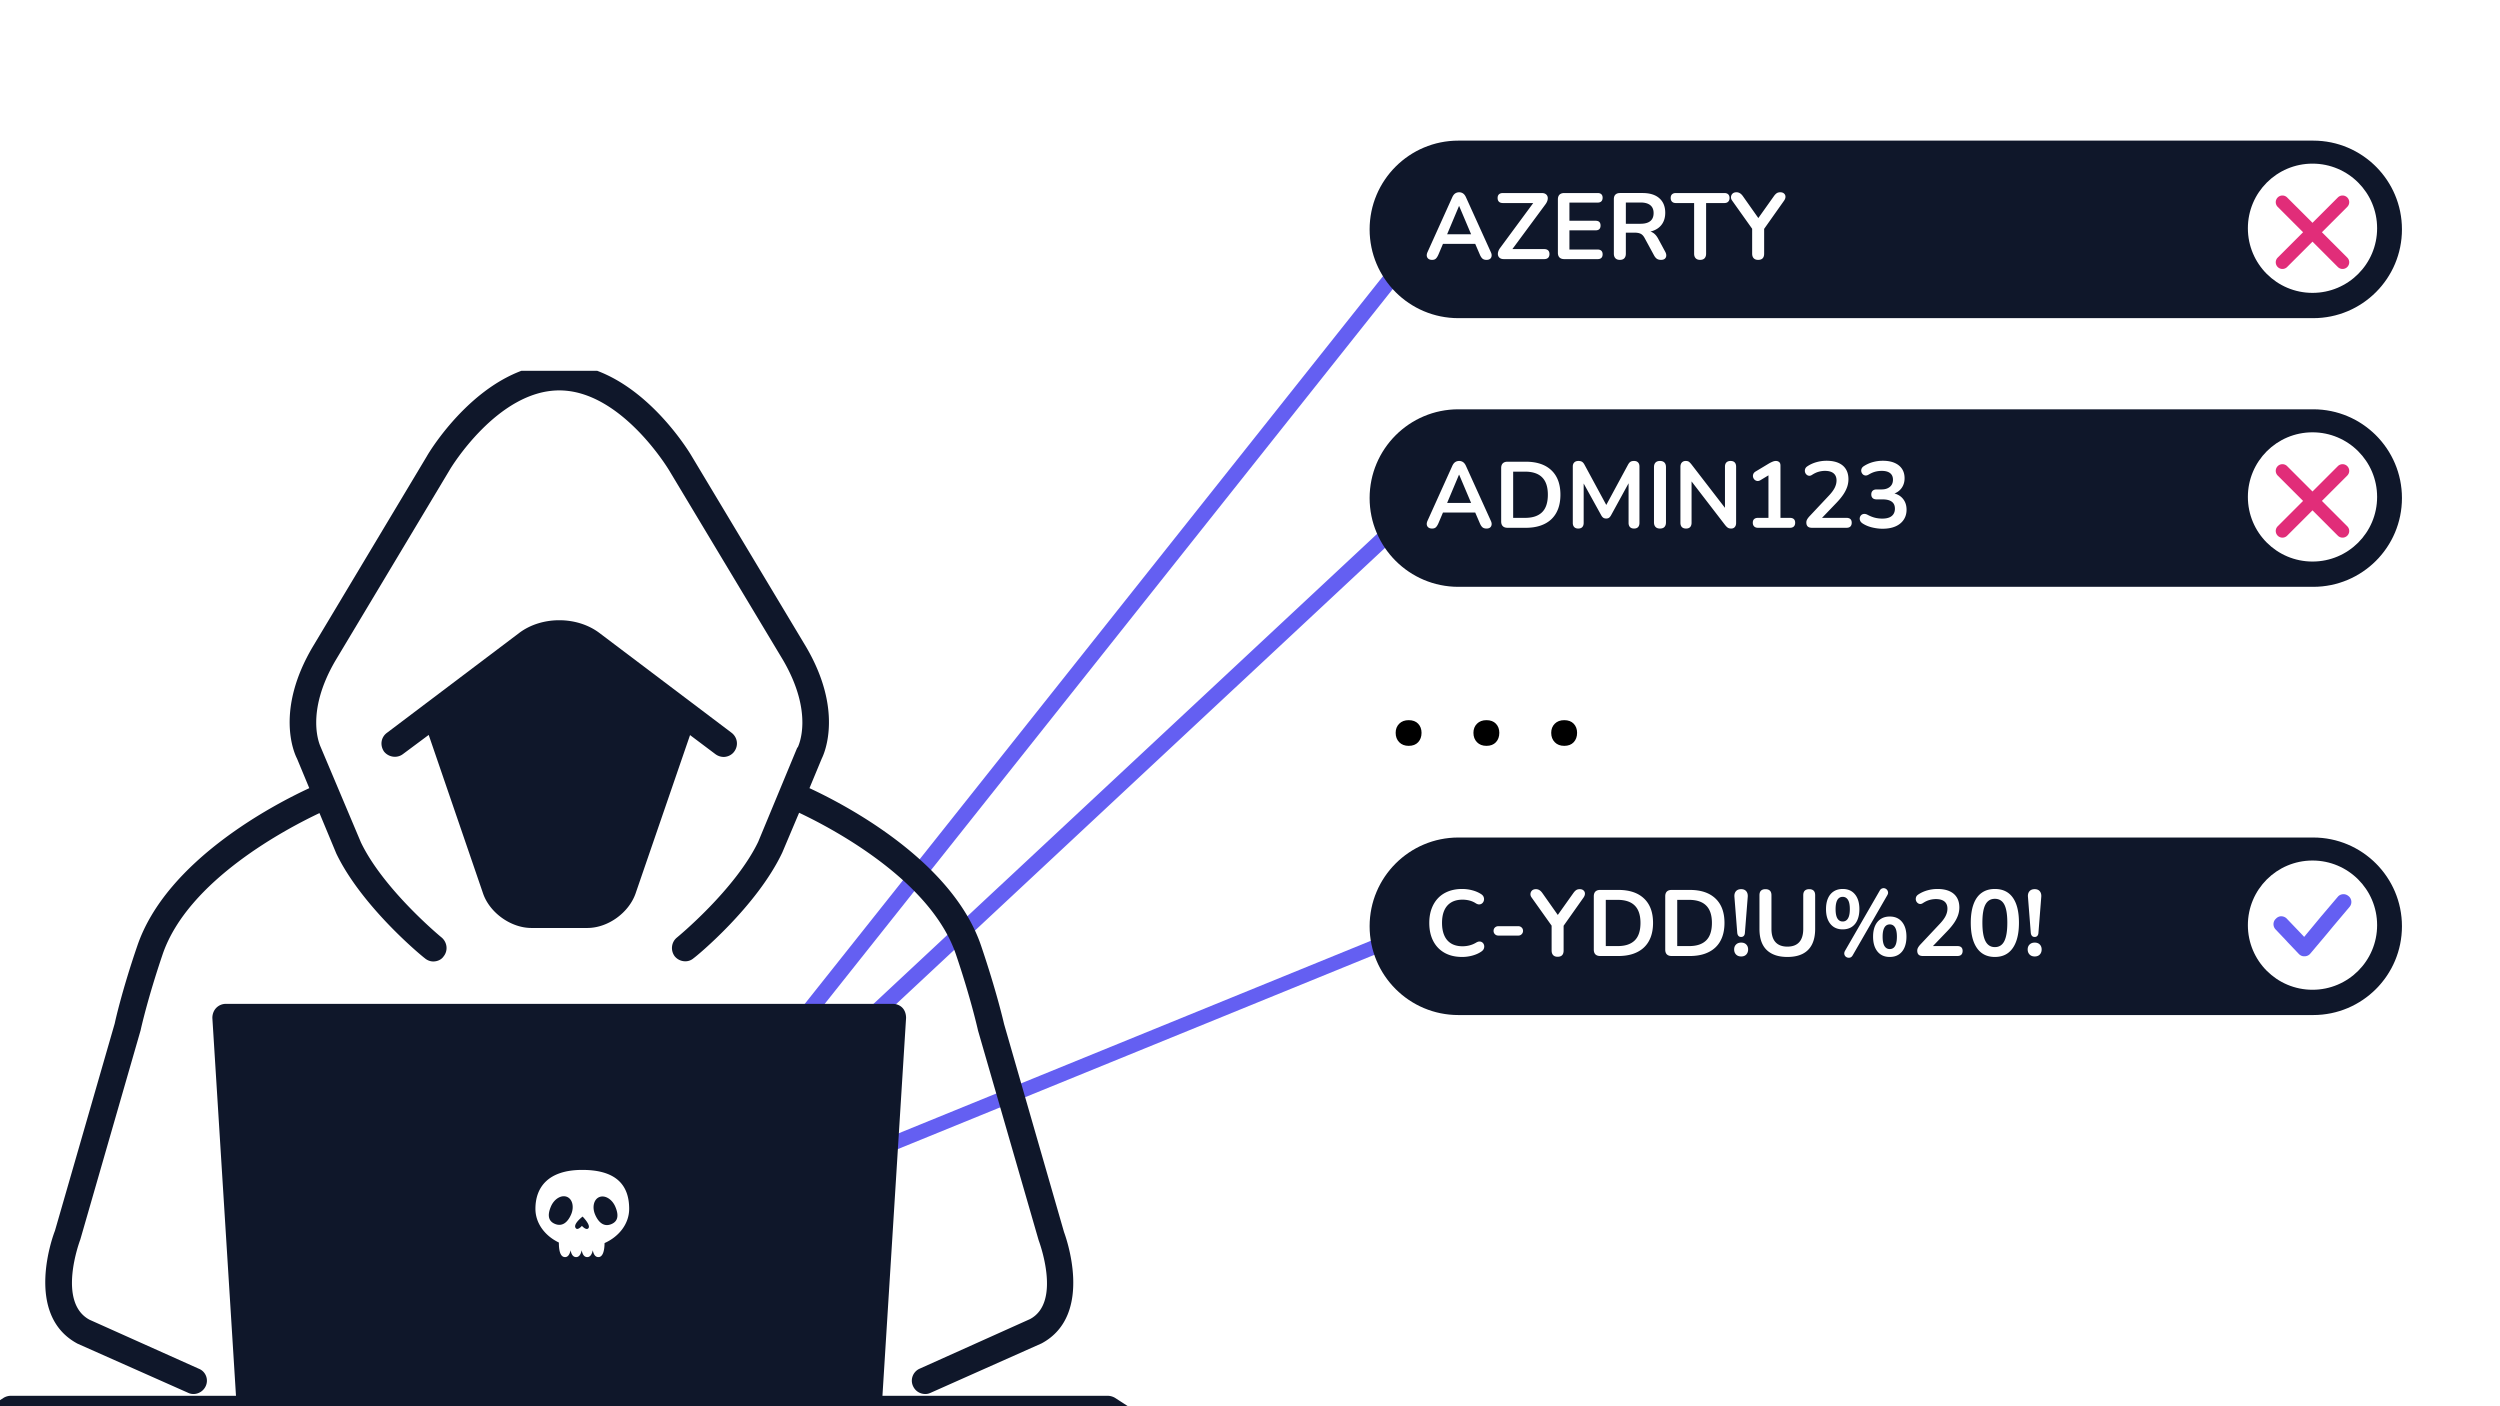 <svg xmlns="http://www.w3.org/2000/svg" width="1920" height="1080" version="1.0" viewBox="0 0 1440 810"><defs><clipPath id="i"><path d="M840.031 235.758h492.364c28.238 0 51.128 22.89 51.128 51.129 0 28.238-22.89 51.129-51.128 51.129H840.03c-28.238 0-51.129-22.891-51.129-51.13 0-28.238 22.891-51.128 51.13-51.128Zm0 0"/></clipPath><clipPath id="a"><path d="M26 213.598h593V803H26Zm0 0"/></clipPath><clipPath id="c"><path d="M840.031 81h492.364c28.238 0 51.128 22.89 51.128 51.129 0 28.238-22.89 51.129-51.128 51.129H840.03c-28.238 0-51.129-22.89-51.129-51.13 0-28.237 22.891-51.128 51.13-51.128Zm0 0"/></clipPath><clipPath id="d"><path d="M1294.777 94.254h74.442v74.441h-74.442Zm0 0"/></clipPath><clipPath id="e"><path d="M1332 94.254c-20.559 0-37.223 16.664-37.223 37.223 0 20.554 16.664 37.218 37.223 37.218 20.555 0 37.219-16.664 37.219-37.218 0-20.559-16.664-37.223-37.219-37.223Zm0 0"/></clipPath><clipPath id="f"><path d="M1310.46 112.203h42.75v42.75h-42.75Zm0 0"/></clipPath><clipPath id="g"><path d="M308.402 673.867h54v50.223h-54Zm0 0"/></clipPath><clipPath id="h"><path d="M788.902 235.758h594.778v102.258H788.902Zm0 0"/></clipPath><clipPath id="b"><path d="M788.902 81h594.778v102.258H788.902Zm0 0"/></clipPath><clipPath id="j"><path d="M1294.777 249.016h74.442v74.437h-74.442Zm0 0"/></clipPath><clipPath id="k"><path d="M1332 249.016c-20.559 0-37.223 16.664-37.223 37.218 0 20.555 16.664 37.22 37.223 37.22 20.555 0 37.219-16.665 37.219-37.22 0-20.554-16.664-37.218-37.219-37.218Zm0 0"/></clipPath><clipPath id="l"><path d="M1310.46 267h42.75v42.71h-42.75Zm0 0"/></clipPath><clipPath id="m"><path d="M788.902 482.41h594.778v102.258H788.902Zm0 0"/></clipPath><clipPath id="n"><path d="M840.031 482.41h492.364c28.238 0 51.128 22.89 51.128 51.13 0 28.237-22.89 51.128-51.128 51.128H840.03c-28.238 0-51.129-22.89-51.129-51.129 0-28.238 22.891-51.129 51.13-51.129Zm0 0"/></clipPath><clipPath id="o"><path d="M1294.777 495.664h74.442v74.441h-74.442Zm0 0"/></clipPath><clipPath id="p"><path d="M1332 495.664c-20.559 0-37.223 16.664-37.223 37.219 0 20.558 16.664 37.222 37.223 37.222 20.555 0 37.219-16.664 37.219-37.222 0-20.555-16.664-37.219-37.219-37.219Zm0 0"/></clipPath><clipPath id="q"><path d="M1309.094 515h45.75v35.934h-45.75Zm0 0"/></clipPath></defs><path fill="#fff" d="M-144-81h1728v972H-144z"/><path fill="none" stroke="#645ff2" stroke-width="9" d="m353.262 724.242 469.355-590.664M353.262 724.242l469.355-438.011"/><path fill="none" stroke="#645ff2" stroke-width="8.25" d="m353.262 724.246 469.356-191.363"/><g clip-path="url(#a)"><path fill="#0f172a" d="M108.242 802.203c1.117.559 2.145.746 3.262.746 2.797 0 5.687-1.68 6.992-4.566 1.77-3.824 0-8.39-3.914-9.973l-63.008-28.242c-18.828-10.066-5.687-45.207-5.312-46.23l34.765-120.614c0-.183 3.914-17.894 12.582-43.433 14.54-43.063 72.329-72.98 90.41-81.555l9.696 23.3c14.726 30.665 49.398 59.188 50.984 60.305 1.399 1.211 3.168 1.864 4.848 1.864 2.234 0 4.566-.93 5.871-2.797 2.797-3.356 2.234-8.2-1.027-10.996-.278-.188-33.461-27.59-46.508-54.809l-23.211-54.992c-.277-.746-9.32-19.2 8.574-49.77l65.899-109.988c.187-.371 27.312-45.578 63.007-45.578 35.512 0 62.73 45.207 63.102 45.766l65.805 109.613c17.898 30.758 8.855 49.121 8.574 49.957-.184.187-.278.469-.465.559l-22.461 54.156c-13.238 27.496-46.512 54.898-46.887 55.18-3.168 2.609-3.726 7.453-1.117 10.808a7.906 7.906 0 0 0 6.059 2.797c1.68 0 3.355-.559 4.847-1.863 1.586-1.024 36.258-29.641 50.985-60.77l9.691-22.93c17.992 8.48 75.688 38.493 90.32 81.555 8.668 25.54 12.582 43.25 12.77 43.996l34.86 120.61c.187.558 13.515 35.699-4.942 45.484l-63.473 28.523c-3.914 1.676-5.687 6.243-3.914 10.067 1.305 2.887 4.008 4.566 7.082 4.566 1.028 0 1.957-.187 3.168-.746l63.848-28.43c30.758-16.59 13.328-62.82 12.863-64.125l-34.488-119.68c-.184-.745-4.285-18.734-13.234-45.113-16.778-49.675-79.598-81.925-98.891-90.875l7.082-17.058c1.863-3.727 12.21-28.242-9.133-64.5l-65.805-109.703c-1.304-2.239-31.785-53.223-76.246-53.223-44.457 0-75.03 50.984-76.242 53.223l-65.805 109.89c-21.343 36.164-11 60.586-9.039 64.313l7.082 17.058c-19.293 8.95-82.21 41.2-99.078 90.875-9.043 26.38-12.957 44.368-12.957 44.555L31.625 708.996c-.836 1.957-18.176 48.281 13.05 64.965Zm0 0"/></g><path fill="#0f172a" d="M412.098 434.406c1.398 1.028 3.078 1.586 4.754 1.586 2.238 0 4.66-1.12 6.058-3.078 2.61-3.539 1.863-8.2-1.492-10.812l-76.148-57.508c-12.957-9.785-33.278-9.785-46.23 0l-76.153 57.508c-3.54 2.613-4.102 7.273-1.676 10.812 2.61 3.262 7.457 4.008 10.812 1.492l14.91-11.09 31.32 91.34c3.821 11.094 16.032 19.856 27.868 19.856h32.156c11.934 0 23.864-8.762 27.778-19.762l31.41-91.344ZM749.137 874.438l-107.004-69.344a8.56 8.56 0 0 0-4.192-1.121H508.29l13.61-217.637c0-2.145-.653-4.29-2.051-5.781-1.493-1.582-3.543-2.328-5.594-2.328h-384.2c-2.05 0-4.1.836-5.593 2.421-1.398 1.493-2.145 3.543-2.145 5.688l13.61 217.637H6.367c-1.492 0-2.89.375-4.195 1.12l-106.906 69.345c-3.543 2.609-4.664 7.269-2.239 10.718 1.493 2.332 3.914 3.637 6.524 3.637 1.492 0 2.89-.746 4.195-1.305l104.95-68.226h128.16l.933 15.097c.188 4.008 3.73 6.899 7.738 6.899h353.348c4.102 0 7.457-2.89 7.734-6.899l.84-15.097h128.254l104.953 68.226c1.399.559 2.703 1.305 4.285 1.305 2.52 0 4.942-1.305 6.434-3.637 2.234-3.449 1.21-8.11-2.238-10.718Zm0 0"/><g clip-path="url(#b)"><g clip-path="url(#c)"><path fill="#0f172a" d="M788.902 81h594.778v102.258H788.902Zm0 0"/></g></g><path fill="#fff" d="M824.874 149.688c-.868 0-1.559-.2-2.078-.594-.524-.395-.84-.926-.954-1.594-.105-.664.024-1.414.391-2.25l14.25-31.578c.469-1.05 1.035-1.8 1.703-2.25.664-.445 1.43-.672 2.297-.672.832 0 1.578.227 2.234.672.664.45 1.235 1.2 1.704 2.25l14.312 31.578c.395.836.535 1.594.422 2.281-.106.68-.406 1.211-.906 1.594-.5.375-1.168.563-2 .563-1.012 0-1.797-.247-2.36-.735-.554-.488-1.043-1.234-1.468-2.234l-3.516-8.156 2.922 1.89H829.03l2.922-1.89-3.453 8.156c-.47 1.043-.961 1.797-1.47 2.265-.5.47-1.218.704-2.155.704Zm15.5-31-7.563 17.984-1.406-1.734h18.047l-1.36 1.734-7.609-17.984ZM866.237 149.25c-.898 0-1.625-.176-2.187-.531a2.685 2.685 0 0 1-1.125-1.485c-.2-.632-.2-1.336 0-2.109.195-.781.601-1.582 1.218-2.406l20.625-27.969v2.203h-19.062c-1.012 0-1.777-.25-2.297-.75-.523-.5-.781-1.219-.781-2.156 0-.938.258-1.645.781-2.125.52-.488 1.285-.734 2.297-.734h22.36c.894 0 1.616.183 2.171.546.563.356.942.84 1.14 1.454.196.605.196 1.304 0 2.093-.198.793-.605 1.606-1.218 2.438l-20.625 27.906v-2.156h19.875c1.008 0 1.773.246 2.297.734.52.492.781 1.2.781 2.125 0 .938-.262 1.664-.781 2.172-.524.5-1.29.75-2.297.75ZM901.017 149.25c-1.188 0-2.102-.312-2.735-.937-.625-.633-.937-1.547-.937-2.735V114.86c0-1.195.312-2.109.937-2.734.633-.625 1.547-.937 2.735-.937h19.28c.895 0 1.587.234 2.079.703.488.46.734 1.12.734 1.984 0 .906-.246 1.605-.734 2.094-.492.48-1.184.719-2.078.719h-16.313v10.468h15.125c.938 0 1.64.235 2.11.703.468.47.703 1.157.703 2.063 0 .898-.235 1.578-.703 2.047-.47.469-1.172.703-2.11.703h-15.125v11.062h16.313c.894 0 1.586.235 2.078.704.488.468.734 1.156.734 2.062 0 .898-.246 1.578-.734 2.047-.492.469-1.184.703-2.078.703ZM933.036 149.688c-1.117 0-1.969-.313-2.563-.938-.593-.633-.89-1.508-.89-2.625v-31.437c0-1.145.304-2.016.922-2.61.613-.594 1.476-.89 2.593-.89h13.016c4.176 0 7.394 1 9.656 3 2.27 1.992 3.406 4.789 3.406 8.39 0 2.336-.515 4.352-1.546 6.047-1.024 1.688-2.508 2.984-4.454 3.89-1.937.9-4.293 1.344-7.062 1.344l.484-.812h1.782c1.468 0 2.75.36 3.843 1.078 1.102.719 2.07 1.855 2.907 3.406l4.046 7.5c.426.762.625 1.5.594 2.219-.031.719-.305 1.309-.812 1.766-.5.445-1.243.672-2.22.672-.968 0-1.76-.211-2.374-.625-.606-.415-1.14-1.055-1.61-1.922l-5.453-10.047c-.656-1.219-1.43-2.035-2.312-2.453-.875-.414-1.996-.625-3.36-.625h-5.14v12.109c0 1.117-.29 1.992-.86 2.625-.574.625-1.437.938-2.593.938Zm3.453-20.797h8.437c2.477 0 4.352-.508 5.625-1.532 1.282-1.03 1.922-2.57 1.922-4.625 0-2.007-.64-3.523-1.922-4.546-1.273-1.032-3.148-1.547-5.625-1.547h-8.437ZM979.267 149.688c-1.117 0-1.968-.313-2.562-.938-.594-.633-.89-1.508-.89-2.625v-29.172h-10.532c-.938 0-1.668-.258-2.188-.781-.523-.52-.78-1.227-.78-2.125 0-.938.257-1.645.78-2.125.52-.488 1.25-.734 2.188-.734h27.969c.937 0 1.664.246 2.187.734.52.48.781 1.187.781 2.125 0 .898-.261 1.605-.78 2.125-.524.523-1.25.781-2.188.781H982.72v29.172c0 1.117-.293 1.992-.875 2.625-.574.625-1.433.938-2.578.938ZM1012.692 149.688c-1.117 0-1.969-.313-2.563-.938-.593-.633-.89-1.531-.89-2.687V129.64l1.453 4.172-13.016-18.313c-.468-.645-.68-1.336-.625-2.078a2.92 2.92 0 0 1 .89-1.89c.54-.52 1.302-.782 2.282-.782a3.7 3.7 0 0 1 1.969.547c.594.355 1.16.914 1.703 1.672l9.656 13.703h-1.515l9.734-13.703c.57-.79 1.125-1.36 1.656-1.703.54-.344 1.211-.516 2.016-.516.926 0 1.648.246 2.172.734.531.48.8 1.079.812 1.797.02.719-.242 1.477-.78 2.266l-12.907 18.266 1.406-4.172v16.422c0 2.417-1.152 3.625-3.453 3.625Zm0 0"/><g clip-path="url(#d)"><g clip-path="url(#e)"><path fill="#fff" d="M1294.777 94.254h74.442v74.441h-74.442Zm0 0"/></g></g><g clip-path="url(#f)"><path fill="#e12d79" d="m1337.418 133.77 14.605-14.606a3.826 3.826 0 0 0 0-5.426 3.829 3.829 0 0 0-5.421 0l-14.61 14.606-14.605-14.606a3.834 3.834 0 0 0-5.426 0 3.834 3.834 0 0 0 0 5.426l14.61 14.606-14.61 14.605a3.834 3.834 0 0 0 2.715 6.547c.98 0 1.96-.371 2.71-1.121l14.606-14.606 14.61 14.606c.75.75 1.73 1.12 2.71 1.12.981 0 1.961-.37 2.711-1.12a3.826 3.826 0 0 0 0-5.426Zm0 0"/></g><path d="M811.401 429.611c-2.273 0-4.09-.695-5.453-2.094-1.367-1.406-2.047-3.207-2.047-5.406 0-2.133.68-3.883 2.047-5.25 1.363-1.363 3.18-2.047 5.453-2.047 2.332 0 4.148.684 5.453 2.047 1.3 1.367 1.953 3.117 1.953 5.25 0 2.2-.652 4-1.953 5.406-1.305 1.399-3.121 2.094-5.453 2.094ZM856.2 429.611c-2.273 0-4.09-.695-5.453-2.094-1.367-1.406-2.047-3.207-2.047-5.406 0-2.133.68-3.883 2.047-5.25 1.363-1.363 3.18-2.047 5.453-2.047 2.332 0 4.148.684 5.453 2.047 1.3 1.367 1.953 3.117 1.953 5.25 0 2.2-.652 4-1.953 5.406-1.305 1.399-3.121 2.094-5.453 2.094ZM900.999 429.611c-2.273 0-4.09-.695-5.453-2.094-1.367-1.406-2.047-3.207-2.047-5.406 0-2.133.68-3.883 2.047-5.25 1.363-1.363 3.18-2.047 5.453-2.047 2.332 0 4.148.684 5.453 2.047 1.3 1.367 1.953 3.117 1.953 5.25 0 2.2-.652 4-1.953 5.406-1.305 1.399-3.121 2.094-5.453 2.094Zm0 0"/><g clip-path="url(#g)"><path fill="#fff" d="M351.953 705.168c-4.238 1.668-7.312-1.223-9.164-5.55-1.851-4.329-.75-8.856 2.461-10.118 3.21-1.262 7.316 1.223 9.164 5.55 1.852 4.329 2.035 8.356-2.46 10.118Zm-13.035 2.289c-.008.012-.02.02-.027.031-.45.504-1.055.473-1.645.215-1.055-.45-2.062-1.601-2.062-1.601s-1.137 1.316-2.204 1.671c-.425.145-.84.133-1.168-.175a2.06 2.06 0 0 1-.199-.22c-1.785-2.3 3.961-6.636 3.961-6.636s4.875 4.903 3.344 6.715Zm-9.941-7.973c-1.852 4.328-4.926 7.215-9.168 5.551-4.493-1.762-4.313-5.789-2.461-10.117 1.851-4.328 5.957-6.813 9.164-5.55 3.21 1.257 4.316 5.788 2.465 10.116Zm6.425-25.617c-19.687 0-27 10.035-27 22.414 0 8.297 5.43 15.543 13.5 19.418v.024c0 4.62.809 8.367 3.567 8.367 1.687 0 2.683-1.57 3.18-3.938.46 2.368 1.43 3.938 3.218 3.938 1.688 0 2.684-1.574 3.18-3.942.457 2.368 1.43 3.942 3.215 3.942 1.687 0 2.687-1.574 3.18-3.942.46 2.368 1.43 3.942 3.218 3.942 2.547 0 3.527-3.59 3.567-8.074 8.441-3.79 14.175-11.207 14.175-19.735 0-12.379-6.129-22.414-27-22.414"/></g><g clip-path="url(#h)"><g clip-path="url(#i)"><path fill="#0f172a" d="M788.902 235.758h594.778v102.258H788.902Zm0 0"/></g></g><path fill="#fff" d="M824.874 304.446c-.868 0-1.559-.2-2.078-.594-.524-.394-.84-.926-.954-1.593-.105-.665.024-1.415.391-2.25l14.25-31.579c.469-1.05 1.035-1.8 1.703-2.25.664-.445 1.43-.671 2.297-.671.832 0 1.578.226 2.234.671.664.45 1.235 1.2 1.704 2.25l14.312 31.579c.395.835.535 1.593.422 2.28-.106.68-.406 1.212-.906 1.595-.5.375-1.168.562-2 .562-1.012 0-1.797-.246-2.36-.734-.554-.489-1.043-1.235-1.468-2.235l-3.516-8.156 2.922 1.89H829.03l2.922-1.89-3.453 8.156c-.47 1.043-.961 1.797-1.47 2.266-.5.469-1.218.703-2.155.703Zm15.5-31-7.563 17.984-1.406-1.734h18.047l-1.36 1.734-7.609-17.984ZM868.347 304.009c-1.188 0-2.102-.313-2.735-.938-.625-.633-.937-1.547-.937-2.734v-30.72c0-1.194.312-2.108.937-2.733.633-.625 1.547-.938 2.735-.938h10.484c6.363 0 11.281 1.64 14.75 4.922 3.476 3.273 5.219 7.965 5.219 14.078 0 3.063-.446 5.777-1.328 8.14-.875 2.356-2.168 4.344-3.875 5.97-1.711 1.617-3.797 2.843-6.266 3.687-2.469.844-5.305 1.266-8.5 1.266Zm3.234-5.72h6.812c2.227 0 4.16-.273 5.797-.827 1.645-.563 3.016-1.391 4.11-2.485 1.101-1.101 1.922-2.492 2.453-4.172.539-1.675.812-3.629.812-5.859 0-4.469-1.101-7.797-3.297-9.984-2.187-2.196-5.48-3.297-9.875-3.297h-6.812ZM909.057 304.446c-1 0-1.773-.29-2.312-.86-.543-.581-.813-1.378-.813-2.39v-32.453c0-1.04.285-1.836.86-2.39.581-.563 1.374-.844 2.374-.844.907 0 1.618.171 2.141.515.52.344.992.93 1.422 1.75l13.344 24.672h-1.72l13.329-24.672c.438-.82.906-1.406 1.406-1.75.5-.344 1.203-.515 2.11-.515 1.007 0 1.78.28 2.312.843.54.555.813 1.352.813 2.39v32.454c0 1.012-.262 1.809-.782 2.39-.523.57-1.304.86-2.343.86-1.012 0-1.79-.29-2.328-.86-.543-.581-.813-1.378-.813-2.39v-25h1.188l-11.329 20.688c-.367.617-.746 1.07-1.14 1.359-.399.281-.938.422-1.625.422-.68 0-1.235-.149-1.672-.453-.43-.313-.805-.754-1.125-1.328L910.9 276.149h1.297v25.047c0 1.012-.262 1.809-.782 2.39-.523.57-1.308.86-2.359.86ZM956.148 304.446c-1.117 0-1.969-.312-2.563-.937-.593-.633-.89-1.508-.89-2.625V269.07c0-1.156.297-2.035.89-2.64.594-.614 1.446-.922 2.563-.922 1.113 0 1.969.308 2.562.921.594.606.89 1.485.89 2.641v31.813c0 1.117-.288 1.992-.858 2.625-.575.625-1.438.937-2.594.937ZM971.157 304.446c-1.043 0-1.844-.29-2.406-.86-.555-.581-.828-1.413-.828-2.5v-32.124c0-1.114.273-1.97.828-2.563.562-.594 1.297-.89 2.203-.89.82 0 1.441.156 1.86.468.413.305.91.813 1.484 1.532l20.687 26.828h-1.406v-25.532c0-1.05.273-1.863.828-2.437.563-.57 1.363-.86 2.406-.86 1.04 0 1.832.29 2.375.86.54.574.813 1.387.813 2.437v32.391c0 1.012-.258 1.809-.766 2.39-.5.57-1.183.86-2.047.86-.824 0-1.48-.164-1.968-.484-.493-.332-1.024-.86-1.594-1.578L973 275.555h1.344v25.532c0 1.086-.274 1.918-.813 2.5-.531.57-1.324.859-2.375.859ZM1012.58 304.009c-.937 0-1.668-.258-2.187-.782-.524-.52-.781-1.234-.781-2.14 0-.926.257-1.625.78-2.094.52-.469 1.25-.703 2.188-.703h6.047v-26.516h3.344l-7.938 4.797c-.68.398-1.312.555-1.906.469a2.717 2.717 0 0 1-1.515-.75c-.418-.414-.7-.91-.844-1.485a2.932 2.932 0 0 1 .14-1.765c.239-.594.696-1.086 1.375-1.485l7.454-4.484c.718-.426 1.437-.79 2.156-1.094.719-.312 1.383-.468 2-.468.758 0 1.39.21 1.89.625.508.406.766 1.078.766 2.015v30.14h5.5c.938 0 1.664.235 2.188.704.52.469.78 1.168.78 2.094 0 .937-.26 1.664-.78 2.172-.524.5-1.25.75-2.188.75ZM1043.746 304.009c-1.156 0-1.996-.258-2.516-.782-.523-.52-.78-1.285-.78-2.297 0-.613.16-1.207.483-1.78.32-.571.79-1.188 1.407-1.845l10.843-11.546c1.657-1.727 2.844-3.301 3.563-4.72.727-1.425 1.094-2.859 1.094-4.296 0-1.8-.57-3.172-1.703-4.11-1.137-.937-2.782-1.406-4.938-1.406-1.23 0-2.46.172-3.687.516-1.22.344-2.461.93-3.72 1.75-.648.437-1.25.621-1.812.547a2.503 2.503 0 0 1-1.453-.703 2.942 2.942 0 0 1-.844-1.453 3.174 3.174 0 0 1 .094-1.766c.196-.594.617-1.102 1.266-1.531 1.539-1.04 3.273-1.832 5.203-2.375a21.476 21.476 0 0 1 5.812-.813c2.739 0 5.04.418 6.907 1.25 1.875.824 3.297 2.027 4.265 3.61.977 1.585 1.47 3.511 1.47 5.78 0 1.512-.247 2.985-.735 4.423-.492 1.437-1.23 2.898-2.22 4.375-.991 1.48-2.276 3.047-3.858 4.703l-10.157 10.578v-1.828h15.875c.977 0 1.72.234 2.22.703.507.469.765 1.168.765 2.094 0 .937-.258 1.664-.766 2.172-.5.5-1.242.75-2.219.75ZM1084.396 304.555c-1.938 0-3.953-.25-6.047-.75-2.086-.507-3.902-1.27-5.453-2.28-.719-.47-1.203-1.005-1.453-1.61-.25-.614-.313-1.203-.188-1.766.125-.562.391-1.039.797-1.437.414-.395.938-.625 1.563-.688.633-.07 1.332.09 2.093.485 1.477.792 2.899 1.359 4.266 1.703 1.363.336 2.77.5 4.219.5 1.582 0 2.91-.211 3.984-.641 1.082-.437 1.899-1.086 2.453-1.953.563-.863.844-1.906.844-3.125 0-1.8-.605-3.14-1.812-4.016-1.2-.883-2.954-1.328-5.266-1.328h-3.453c-1.012 0-1.778-.25-2.297-.75-.523-.508-.781-1.21-.781-2.11 0-.905.258-1.609.781-2.109.52-.507 1.285-.765 2.297-.765h2.812c1.364 0 2.532-.223 3.5-.672.977-.445 1.739-1.082 2.282-1.906.539-.832.812-1.844.812-3.032 0-1.656-.555-2.914-1.656-3.78-1.094-.864-2.688-1.298-4.781-1.298-1.336 0-2.586.157-3.75.469-1.168.305-2.454.867-3.86 1.688-.648.398-1.265.562-1.86.5-.593-.07-1.089-.305-1.484-.704a3.05 3.05 0 0 1-.812-1.437c-.148-.563-.11-1.14.11-1.734.218-.594.663-1.102 1.343-1.532a18.504 18.504 0 0 1 5.125-2.297c1.875-.52 3.8-.78 5.781-.78 2.633 0 4.883.405 6.75 1.218 1.875.805 3.305 1.953 4.297 3.453.988 1.492 1.485 3.297 1.485 5.422 0 1.512-.29 2.89-.86 4.14a8.822 8.822 0 0 1-2.437 3.157c-1.043.867-2.305 1.476-3.782 1.828v-.64c2.594.429 4.61 1.5 6.047 3.218 1.446 1.71 2.172 3.84 2.172 6.39 0 2.231-.562 4.173-1.687 5.829-1.117 1.656-2.7 2.93-4.75 3.812-2.055.883-4.5 1.328-7.344 1.328Zm0 0"/><g clip-path="url(#j)"><g clip-path="url(#k)"><path fill="#fff" d="M1294.777 249.016h74.442v74.437h-74.442Zm0 0"/></g></g><g clip-path="url(#l)"><path fill="#e12d79" d="m1337.418 288.527 14.605-14.605a3.826 3.826 0 0 0 0-5.426 3.829 3.829 0 0 0-5.421 0l-14.61 14.606-14.605-14.606a3.834 3.834 0 0 0-5.426 0 3.834 3.834 0 0 0 0 5.426l14.61 14.605-14.61 14.606a3.834 3.834 0 0 0 2.715 6.547c.98 0 1.96-.368 2.71-1.121l14.606-14.606 14.61 14.606a3.801 3.801 0 0 0 2.71 1.12c.981 0 1.961-.366 2.711-1.12a3.826 3.826 0 0 0 0-5.426Zm0 0"/></g><g clip-path="url(#m)"><g clip-path="url(#n)"><path fill="#0f172a" d="M788.902 482.41h594.778v102.258H788.902Zm0 0"/></g></g><path fill="#fff" d="M842.217 551.205c-3.96 0-7.355-.8-10.187-2.406-2.824-1.602-4.992-3.867-6.5-6.797-1.512-2.937-2.266-6.406-2.266-10.406 0-2.988.43-5.676 1.297-8.063.863-2.394 2.102-4.445 3.719-6.156 1.625-1.719 3.613-3.035 5.969-3.953 2.351-.914 5.007-1.375 7.968-1.375 1.977 0 3.922.258 5.829.766 1.906.5 3.578 1.218 5.015 2.156.758.469 1.266 1.039 1.516 1.703.25.656.3 1.305.156 1.937a3.064 3.064 0 0 1-.89 1.594c-.45.43-1.008.672-1.672.735-.668.054-1.399-.176-2.188-.688a12.022 12.022 0 0 0-3.625-1.562 16.263 16.263 0 0 0-3.922-.485c-2.562 0-4.73.524-6.5 1.563-1.762 1.043-3.09 2.558-3.984 4.547-.899 1.98-1.344 4.406-1.344 7.28 0 2.845.445 5.278 1.344 7.298.894 2.011 2.222 3.543 3.984 4.593 1.77 1.043 3.938 1.563 6.5 1.563 1.363 0 2.711-.172 4.047-.516a14.048 14.048 0 0 0 3.781-1.593c.79-.47 1.5-.676 2.125-.625.633.054 1.164.277 1.594.671.438.399.723.891.86 1.485.144.594.109 1.21-.11 1.844-.21.625-.637 1.171-1.281 1.64-1.45 1.043-3.172 1.844-5.172 2.406a22.201 22.201 0 0 1-6.063.844ZM863.062 538.893c-.793 0-1.453-.258-1.984-.782a2.635 2.635 0 0 1-.781-1.921c0-.79.258-1.438.781-1.938.531-.508 1.191-.766 1.984-.766h11.5c.75 0 1.383.258 1.907.766.53.5.797 1.149.797 1.938 0 .75-.266 1.39-.797 1.921-.524.524-1.157.782-1.907.782ZM897.186 551.096c-1.117 0-1.969-.313-2.563-.938-.593-.632-.89-1.53-.89-2.687v-16.422l1.453 4.172-13.016-18.313c-.468-.644-.68-1.336-.625-2.078a2.92 2.92 0 0 1 .89-1.89c.54-.52 1.302-.782 2.282-.782a3.7 3.7 0 0 1 1.969.547c.594.356 1.16.914 1.703 1.672l9.656 13.703h-1.515l9.734-13.703c.57-.789 1.125-1.36 1.656-1.703.54-.344 1.211-.516 2.016-.516.926 0 1.648.246 2.172.735.531.48.8 1.078.812 1.797.02.718-.242 1.476-.781 2.265l-12.906 18.266 1.406-4.172v16.422c0 2.418-1.152 3.625-3.453 3.625ZM921.699 550.658c-1.188 0-2.102-.312-2.735-.937-.625-.633-.937-1.547-.937-2.735v-30.718c0-1.196.312-2.11.937-2.735.633-.625 1.547-.937 2.735-.937h10.484c6.363 0 11.281 1.64 14.75 4.922 3.476 3.273 5.219 7.965 5.219 14.078 0 3.062-.446 5.777-1.328 8.14-.875 2.356-2.168 4.344-3.875 5.97-1.711 1.616-3.797 2.843-6.266 3.687-2.469.843-5.305 1.265-8.5 1.265Zm3.234-5.718h6.812c2.227 0 4.16-.274 5.797-.829 1.645-.562 3.016-1.39 4.11-2.484 1.101-1.101 1.922-2.492 2.453-4.172.539-1.676.812-3.629.812-5.86 0-4.468-1.101-7.796-3.297-9.984-2.187-2.195-5.48-3.296-9.875-3.296h-6.812ZM962.847 550.658c-1.188 0-2.102-.312-2.735-.937-.625-.633-.937-1.547-.937-2.735v-30.718c0-1.196.312-2.11.937-2.735.633-.625 1.547-.937 2.735-.937h10.484c6.363 0 11.281 1.64 14.75 4.922 3.477 3.273 5.219 7.965 5.219 14.078 0 3.062-.446 5.777-1.328 8.14-.875 2.356-2.168 4.344-3.875 5.97-1.711 1.616-3.797 2.843-6.266 3.687-2.469.843-5.305 1.265-8.5 1.265Zm3.234-5.718h6.812c2.227 0 4.16-.274 5.797-.829 1.645-.562 3.016-1.39 4.11-2.484 1.101-1.101 1.922-2.492 2.453-4.172.539-1.676.812-3.629.812-5.86 0-4.468-1.101-7.796-3.297-9.984-2.187-2.195-5.48-3.296-9.875-3.296h-6.812ZM1002.916 539.69c-.687 0-1.218-.211-1.593-.641-.375-.438-.602-1.05-.672-1.844l-1.625-20.625c-.106-1.332.18-2.398.86-3.203.687-.812 1.695-1.219 3.03-1.219 1.29 0 2.27.407 2.938 1.22.664.804.945 1.87.844 3.202l-1.625 20.625c-.032.793-.242 1.406-.625 1.844-.375.43-.887.64-1.532.64Zm0 11.234c-1.23 0-2.214-.375-2.953-1.125-.73-.758-1.093-1.734-1.093-2.922 0-1.156.363-2.098 1.093-2.828.739-.738 1.723-1.11 2.953-1.11 1.258 0 2.239.372 2.938 1.11.707.73 1.062 1.672 1.062 2.828 0 1.188-.355 2.164-1.062 2.922-.7.75-1.68 1.125-2.938 1.125ZM1029.543 551.205c-2.637 0-4.953-.344-6.953-1.031-1.992-.688-3.672-1.703-5.047-3.047-1.367-1.351-2.39-3.035-3.078-5.047-.68-2.02-1.016-4.363-1.016-7.031v-19.375c0-1.195.297-2.082.89-2.656.594-.57 1.446-.86 2.563-.86 1.113 0 1.969.29 2.563.86.593.574.89 1.46.89 2.656v19.328c0 3.418.782 5.98 2.344 7.688 1.57 1.71 3.852 2.562 6.844 2.562 2.988 0 5.254-.851 6.797-2.562 1.55-1.707 2.328-4.27 2.328-7.688v-19.328c0-1.195.297-2.082.89-2.656.594-.57 1.446-.86 2.563-.86 1.082 0 1.922.29 2.516.86.593.574.89 1.46.89 2.656v19.375c0 3.531-.605 6.508-1.812 8.922-1.211 2.406-3 4.215-5.375 5.422-2.375 1.21-5.309 1.812-8.797 1.812ZM1067.176 550.22c-.367.657-.809 1.083-1.328 1.282a2.556 2.556 0 0 1-1.563.094 2.671 2.671 0 0 1-1.328-.75 2.4 2.4 0 0 1-.64-1.39c-.075-.563.07-1.173.437-1.829l19.922-34.547c.352-.656.79-1.086 1.313-1.297.53-.218 1.046-.265 1.546-.14s.93.386 1.297.781c.364.398.586.875.672 1.437.094.555-.043 1.137-.406 1.75Zm-5.781-14.905c-3.024 0-5.383-1.04-7.078-3.125-1.688-2.082-2.532-4.926-2.532-8.532 0-2.414.375-4.484 1.125-6.203.758-1.726 1.86-3.062 3.297-4 1.446-.937 3.176-1.406 5.188-1.406 3.031 0 5.39 1.039 7.078 3.11 1.687 2.062 2.531 4.898 2.531 8.5 0 2.417-.383 4.5-1.14 6.25-.75 1.742-1.844 3.077-3.282 4.015-1.437.93-3.168 1.39-5.187 1.39Zm0-4.532c.863 0 1.601-.257 2.219-.78.613-.52 1.082-1.302 1.406-2.345.32-1.039.484-2.375.484-4 0-2.414-.36-4.195-1.078-5.343-.719-1.157-1.73-1.735-3.031-1.735-.867 0-1.606.258-2.219.766-.605.5-1.07 1.273-1.39 2.312-.325 1.043-.485 2.375-.485 4 0 2.45.36 4.25 1.078 5.407.719 1.148 1.723 1.718 3.016 1.718Zm27.11 20.422c-3.024 0-5.384-1.039-7.079-3.125-1.687-2.094-2.531-4.941-2.531-8.547 0-2.406.375-4.472 1.125-6.203.758-1.726 1.86-3.062 3.297-4 1.445-.937 3.175-1.406 5.187-1.406 3.02 0 5.375 1.039 7.063 3.11 1.695 2.062 2.547 4.898 2.547 8.5 0 2.417-.383 4.5-1.141 6.25-.75 1.742-1.844 3.077-3.281 4.015-1.438.937-3.168 1.406-5.188 1.406Zm0-4.547c.862 0 1.6-.25 2.218-.75.613-.507 1.082-1.289 1.406-2.343.32-1.063.485-2.407.485-4.032 0-2.406-.36-4.187-1.079-5.343-.718-1.157-1.73-1.735-3.03-1.735-.868 0-1.606.258-2.22.766-.605.5-1.074 1.277-1.406 2.328-.324 1.043-.484 2.371-.484 3.984 0 2.45.36 4.25 1.078 5.407.727 1.148 1.738 1.718 3.031 1.718ZM1107.628 550.658c-1.156 0-1.996-.257-2.516-.78-.523-.52-.78-1.286-.78-2.298 0-.613.16-1.207.483-1.781.32-.57.79-1.188 1.407-1.844l10.843-11.547c1.657-1.726 2.844-3.3 3.563-4.718.727-1.426 1.094-2.86 1.094-4.297 0-1.801-.57-3.172-1.703-4.11-1.137-.937-2.782-1.406-4.938-1.406-1.23 0-2.46.172-3.687.516-1.22.343-2.461.93-3.72 1.75-.648.437-1.25.62-1.812.547a2.503 2.503 0 0 1-1.453-.704 2.942 2.942 0 0 1-.844-1.453 3.174 3.174 0 0 1 .094-1.765c.196-.594.617-1.102 1.266-1.532 1.539-1.039 3.273-1.832 5.203-2.375a21.476 21.476 0 0 1 5.812-.812c2.739 0 5.04.418 6.907 1.25 1.875.824 3.297 2.027 4.265 3.61.977 1.585 1.47 3.511 1.47 5.78 0 1.512-.247 2.985-.735 4.422-.492 1.438-1.23 2.899-2.219 4.375-.992 1.48-2.277 3.047-3.86 4.704l-10.156 10.578v-1.828h15.875c.977 0 1.72.234 2.22.703.507.468.765 1.168.765 2.093 0 .938-.258 1.665-.766 2.172-.5.5-1.242.75-2.219.75ZM1149.044 551.205c-4.5 0-7.938-1.703-10.313-5.11-2.375-3.405-3.562-8.253-3.562-14.546 0-4.25.53-7.82 1.593-10.719 1.063-2.906 2.625-5.094 4.688-6.562 2.07-1.477 4.601-2.219 7.594-2.219 4.53 0 7.972 1.656 10.328 4.969 2.363 3.312 3.547 8.136 3.547 14.468 0 4.211-.532 7.782-1.594 10.72-1.063 2.937-2.621 5.171-4.672 6.702-2.055 1.532-4.59 2.297-7.61 2.297Zm0-5.672c2.445 0 4.254-1.132 5.421-3.406 1.165-2.27 1.75-5.816 1.75-10.64 0-4.82-.585-8.32-1.75-10.5-1.167-2.176-2.976-3.266-5.421-3.266-2.418 0-4.22 1.09-5.407 3.265-1.187 2.18-1.78 5.68-1.78 10.5 0 4.825.593 8.372 1.78 10.641 1.188 2.274 2.989 3.406 5.407 3.406ZM1171.99 539.69c-.687 0-1.218-.211-1.593-.641-.375-.438-.602-1.05-.672-1.844l-1.625-20.625c-.106-1.332.18-2.398.86-3.203.687-.812 1.695-1.219 3.03-1.219 1.29 0 2.27.407 2.938 1.22.664.804.945 1.87.844 3.202l-1.625 20.625c-.032.793-.242 1.406-.625 1.844-.375.43-.887.64-1.532.64Zm0 11.234c-1.23 0-2.214-.375-2.953-1.125-.73-.758-1.093-1.734-1.093-2.922 0-1.156.363-2.098 1.093-2.828.739-.738 1.723-1.11 2.953-1.11 1.258 0 2.239.372 2.938 1.11.707.73 1.062 1.672 1.062 2.828 0 1.188-.355 2.164-1.062 2.922-.7.75-1.68 1.125-2.938 1.125Zm0 0"/><g clip-path="url(#o)"><g clip-path="url(#p)"><path fill="#fff" d="M1294.777 495.664h74.442v74.441h-74.442Zm0 0"/></g></g><g clip-path="url(#q)"><path fill="#645ff2" d="m1352.871 516.234-.281-.21c-.922-.743-2.055-1.063-3.117-.958-1.133.106-2.16.602-2.903 1.489l-9.566 11.261-5.664 6.836-4.145 4.996-2.836-3.011-1.593-1.664-5.594-5.844c-.817-.852-1.879-1.277-3.012-1.348-1.062-.07-2.195.39-3.012 1.172l-.28.281c-1.74 1.594-1.774 4.356-.18 6.059l5.527 5.809 1.594 1.734 6.375 6.695c.742.742 1.734 1.239 2.691 1.274h.922c1.133-.106 2.16-.602 2.902-1.489l9.492-11.261 3.72-4.5 9.495-11.262a4.353 4.353 0 0 0-.535-6.059Zm0 0"/></g></svg>